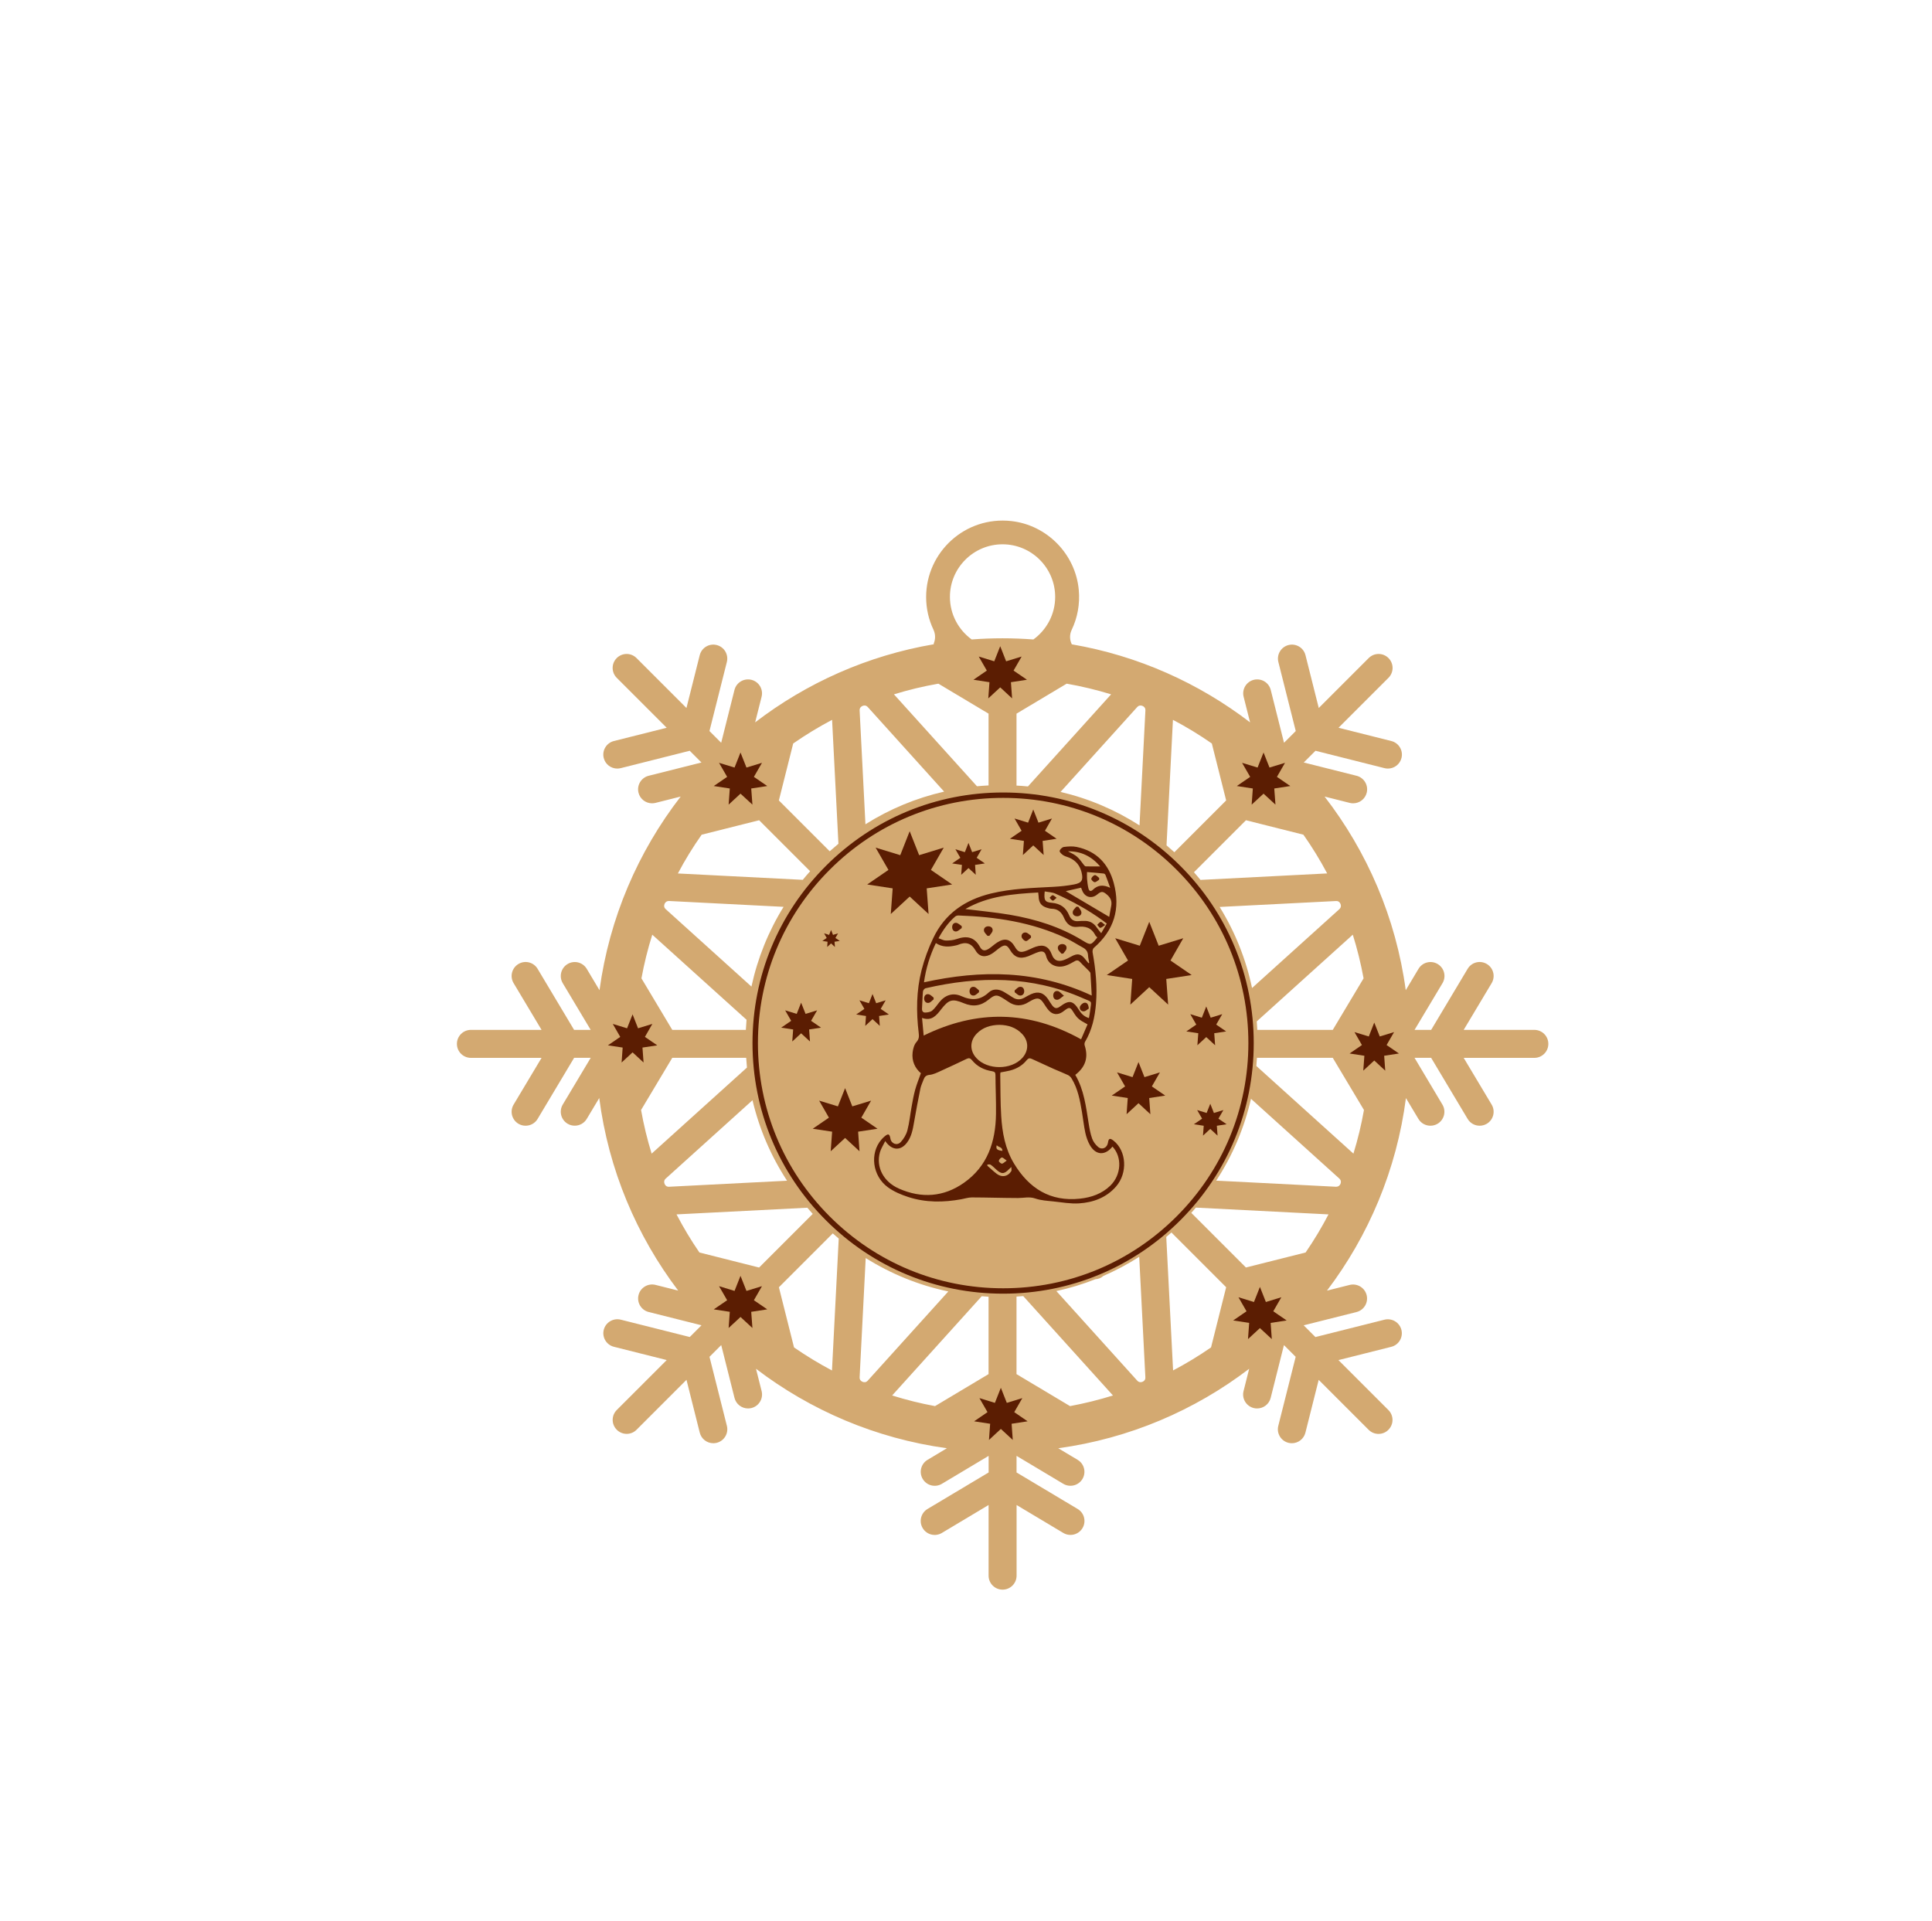 <?xml version="1.0" encoding="utf-8"?>
<!-- Generator: Adobe Illustrator 24.2.3, SVG Export Plug-In . SVG Version: 6.00 Build 0)  -->
<svg version="1.1" xmlns="http://www.w3.org/2000/svg" xmlns:xlink="http://www.w3.org/1999/xlink" x="0px" y="0px"
	 viewBox="0 0 512.18 509.32" style="enable-background:new 0 0 512.18 509.32;" xml:space="preserve">
<style type="text/css">
	.st0{fill:#D3A971;}
	.st1{fill:#5B1D02;}
</style>
<g id="Layer_1">
	<path class="st0" d="M406.76,273.05h-18.73l7.41-12.39c1.05-1.76,0.48-4.03-1.28-5.08c-1.76-1.05-4.03-0.48-5.08,1.28l-9.68,16.2
		H375l7.41-12.39c1.05-1.76,0.48-4.03-1.28-5.08c-1.76-1.05-4.03-0.48-5.08,1.28l-3.38,5.66c-2.59-19.17-10.23-36.74-21.52-51.34
		l6.67,1.68c0.3,0.08,0.61,0.11,0.91,0.11c1.66,0,3.17-1.12,3.59-2.8c0.5-1.99-0.7-4-2.69-4.5l-14-3.52l3.11-3.11l18.3,4.61
		c0.3,0.08,0.61,0.11,0.91,0.11c1.66,0,3.17-1.12,3.59-2.8c0.5-1.99-0.7-4-2.69-4.5l-14-3.52l13.24-13.24
		c1.45-1.45,1.45-3.79,0-5.24c-1.45-1.45-3.79-1.45-5.24,0l-13.24,13.24l-3.52-14c-0.5-1.99-2.51-3.19-4.5-2.69
		c-1.98,0.5-3.19,2.51-2.69,4.5l4.61,18.3l-3.11,3.11l-3.52-14c-0.5-1.99-2.51-3.18-4.5-2.69c-1.98,0.5-3.19,2.51-2.69,4.5
		l1.71,6.78c-13.57-10.41-29.69-17.68-47.26-20.69c-0.57-1.15-0.65-2.54-0.04-3.82c1.53-3.19,2.24-6.83,1.88-10.67
		c-0.89-9.45-8.43-17.14-17.87-18.19c-12.21-1.36-22.59,8.2-22.59,20.15c0,3.08,0.69,6,1.93,8.62c0.6,1.27,0.56,2.63,0.05,3.78
		c0.04,0.04,0.09,0.07,0.13,0.1c-17.64,2.99-33.82,10.27-47.44,20.72l1.71-6.78c0.5-1.99-0.7-4-2.69-4.5c-1.99-0.49-4,0.7-4.5,2.69
		l-3.52,14l-3.11-3.11l4.61-18.3c0.5-1.99-0.7-4-2.69-4.5c-1.99-0.5-4,0.7-4.5,2.69l-3.52,14l-13.24-13.24
		c-1.45-1.45-3.79-1.45-5.24,0c-1.45,1.45-1.45,3.79,0,5.24l13.24,13.24l-14,3.52c-1.98,0.5-3.19,2.51-2.69,4.5
		c0.42,1.68,1.93,2.8,3.59,2.8c0.3,0,0.6-0.04,0.91-0.11l18.3-4.61l3.11,3.11l-14,3.52c-1.98,0.5-3.19,2.51-2.69,4.5
		c0.42,1.68,1.93,2.8,3.59,2.8c0.3,0,0.6-0.04,0.91-0.11l6.68-1.68c-11.29,14.6-18.92,32.17-21.52,51.34l-3.38-5.66
		c-1.05-1.76-3.33-2.33-5.08-1.28c-1.76,1.05-2.33,3.33-1.28,5.08l7.41,12.39h-4.4l-9.68-16.2c-1.05-1.76-3.33-2.33-5.08-1.28
		c-1.76,1.05-2.33,3.33-1.28,5.08l7.41,12.39h-18.73c-2.05,0-3.71,1.66-3.71,3.71c0,2.05,1.66,3.71,3.71,3.71h18.73l-7.41,12.39
		c-1.05,1.76-0.48,4.03,1.28,5.08c0.6,0.36,1.25,0.52,1.9,0.52c1.26,0,2.49-0.64,3.18-1.8l9.68-16.2h4.4l-7.41,12.39
		c-1.05,1.76-0.48,4.03,1.28,5.08c0.6,0.36,1.25,0.52,1.9,0.52c1.26,0,2.49-0.64,3.18-1.8l3.31-5.53
		c2.47,19.02,9.89,36.47,20.93,51.05l-6.01-1.51c-1.98-0.49-4,0.7-4.5,2.69c-0.5,1.99,0.7,4,2.69,4.5l14,3.52l-3.11,3.11l-18.3-4.6
		c-1.98-0.49-4,0.71-4.5,2.69c-0.5,1.98,0.7,4,2.69,4.5l14,3.52l-13.24,13.24c-1.45,1.45-1.45,3.79,0,5.24
		c0.72,0.72,1.67,1.09,2.62,1.09s1.9-0.36,2.62-1.09l13.24-13.24l3.52,14.01c0.42,1.68,1.93,2.8,3.59,2.8c0.3,0,0.6-0.04,0.91-0.11
		c1.98-0.5,3.19-2.51,2.69-4.5l-4.61-18.3l3.11-3.11l3.52,14c0.42,1.68,1.93,2.8,3.59,2.8c0.3,0,0.6-0.04,0.91-0.11
		c1.98-0.5,3.19-2.51,2.69-4.5l-1.49-5.91c14.44,11.02,31.75,18.48,50.61,21.07l-5.13,3.07c-1.76,1.05-2.33,3.33-1.28,5.08
		c1.05,1.76,3.33,2.33,5.08,1.28l12.39-7.41v4.4l-16.2,9.68c-1.76,1.05-2.33,3.33-1.28,5.08c1.05,1.76,3.33,2.33,5.08,1.28
		l12.39-7.41v18.73c0,2.05,1.66,3.71,3.71,3.71c2.05,0,3.71-1.66,3.71-3.71v-18.73l12.39,7.41c0.6,0.36,1.25,0.52,1.9,0.52
		c1.26,0,2.49-0.64,3.18-1.8c1.05-1.76,0.48-4.03-1.28-5.08l-16.2-9.68v-4.4l12.39,7.41c0.6,0.36,1.25,0.52,1.9,0.52
		c1.26,0,2.49-0.64,3.18-1.8c1.05-1.76,0.48-4.03-1.28-5.08l-5.13-3.07c18.86-2.58,36.17-10.04,50.61-21.07l-1.49,5.91
		c-0.5,1.99,0.7,4,2.69,4.5c0.3,0.08,0.61,0.11,0.91,0.11c1.66,0,3.17-1.12,3.59-2.8l3.52-14l3.11,3.11l-4.61,18.3
		c-0.5,1.99,0.7,4,2.69,4.5c0.3,0.08,0.61,0.11,0.91,0.11c1.66,0,3.17-1.12,3.59-2.8l3.52-14l13.24,13.24
		c0.72,0.72,1.67,1.09,2.62,1.09c0.95,0,1.9-0.36,2.62-1.09c1.45-1.45,1.45-3.79,0-5.24l-13.24-13.24l14-3.52
		c1.99-0.5,3.19-2.51,2.69-4.5c-0.5-1.98-2.52-3.18-4.5-2.69l-18.3,4.6l-3.11-3.11l14-3.52c1.99-0.5,3.19-2.51,2.69-4.5
		c-0.5-1.98-2.52-3.18-4.5-2.69l-6.01,1.51c11.04-14.57,18.46-32.03,20.93-51.05l3.31,5.53c0.69,1.16,1.92,1.8,3.18,1.8
		c0.65,0,1.3-0.17,1.9-0.52c1.76-1.05,2.33-3.33,1.28-5.08L375,280.46h4.4l9.68,16.2c0.69,1.16,1.92,1.8,3.18,1.8
		c0.65,0,1.3-0.17,1.9-0.52c1.76-1.05,2.33-3.33,1.28-5.08l-7.41-12.39h18.73c2.05,0,3.71-1.66,3.71-3.71
		C410.47,274.71,408.81,273.05,406.76,273.05z M361.49,259.39l-8.17,13.66h-20.01c-0.03-0.75-0.09-1.5-0.14-2.25l25.46-22.99
		C359.82,251.6,360.77,255.46,361.49,259.39z M355.37,239.65c0.15,0.37,0.22,0.92-0.32,1.41l-23.13,20.89
		c-1.6-7.63-4.5-14.88-8.59-21.49l30.82-1.57C354.85,238.83,355.21,239.27,355.37,239.65z M345.54,221.3
		c2.32,3.3,4.42,6.73,6.3,10.27l-33.59,1.72c-0.56-0.69-1.14-1.36-1.73-2.03l13.79-13.79L345.54,221.3z M321.26,197.12l3.8,15.1
		l-13.73,13.73c-0.68-0.62-1.38-1.23-2.08-1.82l1.7-33.28C314.5,192.72,317.95,194.81,321.26,197.12z M302.88,187.16
		c0.37,0.15,0.81,0.49,0.77,1.22l-1.56,30.46c-6.43-4.14-13.49-7.13-20.93-8.88l20.31-22.49C301.96,186.94,302.51,187,302.88,187.16
		z M282.78,181.26c4,0.7,7.93,1.65,11.78,2.83l-22.05,24.42c-1-0.1-2.01-0.18-3.03-0.23v-19.07L282.78,181.26z M265.78,144.31
		c7.69,0,13.95,6.26,13.95,13.95c0,4.64-2.28,8.74-5.77,11.28c-2.7-0.2-5.43-0.31-8.18-0.31c-2.75,0-5.48,0.1-8.18,0.31
		c-3.49-2.54-5.77-6.64-5.77-11.28C251.82,150.57,258.08,144.31,265.78,144.31z M248.77,181.26l13.3,7.95v19.03
		c-1.03,0.05-2.05,0.13-3.07,0.22l-22.01-24.37C240.84,182.9,244.77,181.96,248.77,181.26z M228.66,187.16
		c0.37-0.16,0.92-0.22,1.41,0.32l20.22,22.4c-7.4,1.69-14.44,4.61-20.86,8.66l-1.54-30.15
		C227.85,187.65,228.29,187.32,228.66,187.16z M210.28,197.12c3.32-2.31,6.76-4.4,10.31-6.27l1.68,32.86
		c-0.78,0.65-1.55,1.31-2.31,1.99l-13.48-13.48L210.28,197.12z M186.01,221.3l15.24-3.83l13.52,13.52c-0.67,0.75-1.32,1.5-1.95,2.28
		l-33.11-1.69C181.58,228.03,183.69,224.6,186.01,221.3z M176.18,239.65c0.15-0.37,0.49-0.78,1.22-0.77l30.33,1.55
		c-4.03,6.51-6.9,13.64-8.52,21.14l-22.71-20.51C175.95,240.56,176.02,240.02,176.18,239.65z M172.92,247.81l24.99,22.56
		c-0.07,0.89-0.14,1.79-0.18,2.68h-19.51l-8.17-13.66C170.77,255.46,171.73,251.6,172.92,247.81z M169.95,294.29l8.27-13.83h19.6
		c0.06,0.86,0.12,1.72,0.2,2.58l-25.27,22.82C171.58,302.08,170.65,298.22,169.95,294.29z M176.18,313.87
		c-0.15-0.37-0.22-0.92,0.32-1.41l22.99-20.76c1.79,7.6,4.88,14.8,9.16,21.34l-31.24,1.6C176.66,314.69,176.33,314.24,176.18,313.87
		z M185.42,332.07c-2.24-3.25-4.26-6.63-6.07-10.1l34.67-1.77c0.47,0.55,0.95,1.1,1.44,1.64l-14.22,14.22L185.42,332.07z
		 M210.5,357.24l-4.01-15.95l14.28-14.28c0.52,0.46,1.05,0.92,1.58,1.37l-1.79,34.97C217.1,361.52,213.74,359.48,210.5,357.24z
		 M228.66,366.35c-0.37-0.15-0.81-0.49-0.77-1.22l1.61-31.59c6.73,4.23,14.12,7.23,21.9,8.86l-21.34,23.63
		C229.58,366.58,229.03,366.51,228.66,366.35z M247.88,372.8c-3.86-0.71-7.66-1.66-11.37-2.82l23.75-26.31
		c0.6,0.05,1.2,0.1,1.81,0.13v20.52L247.88,372.8z M283.67,372.8l-14.19-8.48v-20.56c0.59-0.03,1.19-0.08,1.78-0.13l23.79,26.35
		C291.32,371.14,287.53,372.08,283.67,372.8z M302.88,366.35c-0.37,0.16-0.92,0.22-1.41-0.32l-21.42-23.73
		c3.54-0.77,7-1.82,10.34-3.14c0.38-0.03,0.76-0.1,1.12-0.25c0.38-0.16,0.71-0.37,1.01-0.63c3.29-1.43,6.46-3.12,9.49-5.06
		l1.63,31.91C303.69,365.86,303.26,366.2,302.88,366.35z M321.05,357.24c-3.24,2.24-6.6,4.28-10.06,6.1l-1.81-35.39
		c0.46-0.39,0.92-0.78,1.37-1.18l14.51,14.51L321.05,357.24z M346.12,332.07l-15.82,3.98l-14.48-14.48c0.42-0.46,0.81-0.93,1.21-1.4
		l35.16,1.8C350.38,325.44,348.36,328.81,346.12,332.07z M355.37,313.87c-0.15,0.37-0.51,0.78-1.22,0.77l-31.73-1.62
		c4.34-6.65,7.45-13.97,9.22-21.7l23.41,21.14C355.59,312.95,355.52,313.5,355.37,313.87z M358.8,305.86l-25.74-23.24
		c0.07-0.72,0.11-1.44,0.16-2.16h20.1l8.27,13.83C360.9,298.22,359.96,302.08,358.8,305.86z"/>
</g>
<g id="engraving">
	<path class="st1" d="M312.91,229.57c-12.55-12.55-29.23-19.46-46.98-19.46c-17.75,0-34.43,6.91-46.98,19.46
		c-12.55,12.55-19.46,29.23-19.46,46.98c0,17.75,6.91,34.43,19.46,46.98c12.55,12.55,29.23,19.46,46.98,19.46
		c17.75,0,34.43-6.91,46.98-19.46c12.55-12.55,19.46-29.23,19.46-46.98C332.37,258.8,325.46,242.12,312.91,229.57z M311.91,322.52
		c-12.28,12.28-28.61,19.04-45.97,19.04s-33.69-6.76-45.97-19.04c-12.28-12.28-19.04-28.61-19.04-45.97
		c0-17.37,6.76-33.69,19.04-45.97c12.28-12.28,28.61-19.04,45.97-19.04s33.69,6.76,45.97,19.04c12.28,12.28,19.04,28.61,19.04,45.97
		S324.19,310.24,311.91,322.52z"/>
	<polygon class="st1" points="334.97,199.51 336.55,203.5 340.66,202.25 338.52,205.97 342.06,208.4 337.81,209.05 338.13,213.33 
		334.97,210.42 331.82,213.33 332.13,209.05 327.88,208.4 331.43,205.97 329.28,202.25 333.39,203.5 	"/>
	<polygon class="st1" points="364.32,271.11 365.78,274.8 369.57,273.64 367.59,277.07 370.86,279.31 366.95,279.91 367.23,283.86 
		364.32,281.17 361.41,283.86 361.7,279.91 357.78,279.31 361.05,277.07 359.08,273.64 362.87,274.8 	"/>
	<polygon class="st1" points="334.01,341.2 335.59,345.2 339.69,343.94 337.55,347.66 341.1,350.09 336.85,350.74 337.16,355.03 
		334.01,352.11 330.85,355.03 331.16,350.74 326.92,350.09 330.46,347.66 328.32,343.94 332.43,345.2 	"/>
	<polygon class="st1" points="265.33,367.94 266.91,371.94 271.02,370.68 268.88,374.4 272.42,376.83 268.18,377.48 268.49,381.77 
		265.33,378.85 262.18,381.77 262.49,377.48 258.24,376.83 261.79,374.4 259.65,370.68 263.75,371.94 	"/>
	<polygon class="st1" points="196.31,338.26 197.89,342.26 202,341 199.86,344.73 203.4,347.15 199.15,347.8 199.47,352.09 
		196.31,349.17 193.16,352.09 193.47,347.8 189.22,347.15 192.77,344.73 190.62,341 194.73,342.26 	"/>
	<polygon class="st1" points="231.31,263.54 232.28,265.98 234.79,265.21 233.48,267.49 235.65,268.97 233.05,269.37 233.24,271.99 
		231.31,270.2 229.38,271.99 229.58,269.37 226.98,268.97 229.15,267.49 227.84,265.21 230.35,265.98 	"/>
	<polygon class="st1" points="320.85,292.64 321.81,295.08 324.32,294.31 323.01,296.59 325.18,298.07 322.59,298.47 322.78,301.09 
		320.85,299.3 318.92,301.09 319.11,298.47 316.51,298.07 318.68,296.59 317.37,294.31 319.88,295.08 	"/>
	<polygon class="st1" points="256.75,223.48 257.72,225.93 260.23,225.16 258.92,227.43 261.09,228.92 258.49,229.31 258.68,231.93 
		256.75,230.15 254.82,231.93 255.01,229.31 252.42,228.92 254.59,227.43 253.28,225.16 255.79,225.93 	"/>
	<polygon class="st1" points="273.92,214.62 275.3,218.11 278.88,217.01 277.02,220.26 280.11,222.38 276.4,222.95 276.68,226.69 
		273.92,224.14 271.17,226.69 271.44,222.95 267.73,222.38 270.83,220.26 268.96,217.01 272.55,218.11 	"/>
	<polygon class="st1" points="220.32,246.57 220.83,247.87 222.17,247.46 221.47,248.68 222.63,249.47 221.24,249.68 221.34,251.07 
		220.32,250.12 219.29,251.07 219.39,249.68 218.01,249.47 219.16,248.68 218.47,247.46 219.8,247.87 	"/>
	<polygon class="st1" points="301.82,281.58 303.4,285.58 307.5,284.32 305.36,288.04 308.91,290.47 304.66,291.12 304.97,295.41 
		301.82,292.49 298.66,295.41 298.97,291.12 294.73,290.47 298.27,288.04 296.13,284.32 300.24,285.58 	"/>
	<polygon class="st1" points="241.16,220.38 243.67,226.73 250.19,224.73 246.79,230.64 252.42,234.5 245.67,235.53 246.17,242.33 
		241.16,237.7 236.15,242.33 236.65,235.53 229.9,234.5 235.53,230.64 232.13,224.73 238.66,226.73 	"/>
	<polygon class="st1" points="304.67,244.4 307.17,250.74 313.69,248.75 310.3,254.66 315.92,258.51 309.18,259.55 309.68,266.35 
		304.67,261.72 299.66,266.35 300.15,259.55 293.41,258.51 299.04,254.66 295.64,248.75 302.16,250.74 	"/>
	<polygon class="st1" points="224.04,288.49 225.95,293.33 230.93,291.81 228.34,296.32 232.63,299.26 227.49,300.04 227.86,305.23 
		224.04,301.7 220.22,305.23 220.6,300.04 215.46,299.26 219.75,296.32 217.16,291.81 222.13,293.33 	"/>
	<polygon class="st1" points="212.38,265.84 213.56,268.81 216.62,267.87 215.02,270.65 217.66,272.46 214.5,272.94 214.73,276.13 
		212.38,273.96 210.03,276.13 210.27,272.94 207.1,272.46 209.74,270.65 208.15,267.87 211.21,268.81 	"/>
	<polygon class="st1" points="319.78,266.84 320.96,269.82 324.02,268.88 322.42,271.65 325.06,273.46 321.9,273.94 322.13,277.13 
		319.78,274.96 317.43,277.13 317.67,273.94 314.5,273.46 317.14,271.65 315.55,268.88 318.61,269.82 	"/>
	<polygon class="st1" points="167.7,268.94 169.15,272.63 172.94,271.47 170.97,274.91 174.24,277.15 170.32,277.74 170.61,281.7 
		167.7,279.01 164.79,281.7 165.07,277.74 161.16,277.15 164.43,274.91 162.45,271.47 166.24,272.63 	"/>
	<polygon class="st1" points="196.31,199.51 197.89,203.5 202,202.25 199.86,205.97 203.4,208.4 199.15,209.05 199.47,213.33 
		196.31,210.42 193.16,213.33 193.47,209.05 189.22,208.4 192.77,205.97 190.62,202.25 194.73,203.5 	"/>
	<polygon class="st1" points="265.16,171.33 266.73,175.33 270.84,174.07 268.7,177.79 272.25,180.22 268,180.87 268.31,185.16 
		265.16,182.24 262,185.16 262.31,180.87 258.07,180.22 261.61,177.79 259.47,174.07 263.58,175.33 	"/>
	<path class="st1" d="M285.06,284.98c2.34,3.99,2.83,8.43,3.54,12.82c0.22,1.37,0.46,2.77,0.93,4.07c0.3,0.83,0.91,1.65,1.59,2.22
		c1.06,0.89,2.41,0.22,2.61-1.15c0.16-1.13,0.52-1.26,1.45-0.54c3.47,2.72,3.83,8.58,0.68,12.19c-2.58,2.96-6.06,4.22-9.82,4.46
		c-2.25,0.14-4.54-0.28-6.81-0.52c-1.6-0.17-3.26-0.25-4.76-0.77c-1.59-0.55-3.07-0.13-4.6-0.13c-4.08-0.01-8.16-0.15-12.24-0.16
		c-0.9,0-1.81,0.3-2.71,0.47c-4.76,0.88-9.51,0.93-14.14-0.58c-1.88-0.61-3.8-1.42-5.38-2.57c-4.15-3.02-4.87-9.03-1.73-12.66
		c0.26-0.3,0.54-0.58,0.84-0.83c0.98-0.83,1.32-0.7,1.54,0.57c0.24,1.38,1.78,1.97,2.76,0.9c0.79-0.86,1.46-1.99,1.75-3.11
		c0.53-2.04,0.73-4.16,1.11-6.24c0.27-1.51,0.54-3.04,0.95-4.52c0.4-1.44,0.97-2.84,1.51-4.36c-1.62-1.39-2.45-3.29-2.19-5.52
		c0.11-0.96,0.41-2.06,1.02-2.75c0.72-0.81,0.7-1.53,0.59-2.43c-0.68-5.6-0.63-11.19,0.77-16.66c0.74-2.89,1.8-5.75,3.08-8.45
		c3.08-6.51,8.46-10.18,15.36-11.85c5.44-1.31,11-1.46,16.54-1.76c1.82-0.1,3.65-0.29,5.44-0.63c2.08-0.39,2.48-1.18,1.99-3.2
		c-0.43-1.8-1.48-3.08-3.15-3.84c-0.55-0.25-1.18-0.37-1.68-0.69c-0.43-0.28-1.03-0.81-0.98-1.15c0.06-0.42,0.68-1,1.12-1.06
		c1.12-0.14,2.31-0.23,3.4,0c5.27,1.11,8.44,4.48,9.82,9.57c1.84,6.81,0.07,12.55-5.29,17.19c-0.26,0.22-0.38,0.8-0.32,1.17
		c0.81,4.5,1.27,9.01,0.9,13.59c-0.29,3.57-1.04,7.01-2.9,10.14c-0.15,0.25-0.19,0.68-0.1,0.96
		C288.57,280.33,287.8,282.87,285.06,284.98z M294.92,303.99c-1.98,2.49-4.49,2.31-6.03-0.46c-0.55-0.98-0.93-2.1-1.17-3.21
		c-0.39-1.82-0.58-3.68-0.89-5.51c-0.52-3.08-1.08-6.15-2.74-8.87c-0.22-0.37-0.58-0.73-0.97-0.91c-1.22-0.58-2.49-1.06-3.73-1.61
		c-1.96-0.88-3.91-1.77-5.86-2.68c-0.58-0.27-0.95-0.16-1.37,0.36c-1.13,1.42-2.66,2.28-4.4,2.73c-0.82,0.21-1.67,0.33-2.53,0.5
		c-0.02,0.2-0.07,0.37-0.06,0.55c0.07,3.65,0.02,7.32,0.25,10.96c0.27,4.42,1.05,8.77,3.4,12.65c3.97,6.56,9.57,10.16,17.48,9.31
		c3.01-0.32,5.82-1.29,8.05-3.45C297.27,311.49,297.54,306.79,294.92,303.99z M234.68,302.53c-0.54,1.12-1.12,1.99-1.4,2.95
		c-1.11,3.91,0.89,7.84,5.07,9.67c5.96,2.62,11.81,2.22,17.16-1.53c6.28-4.4,8.43-10.89,8.53-18.24c0.05-3.44-0.12-6.88-0.14-10.32
		c0-0.66-0.17-0.93-0.86-1.04c-2.12-0.33-3.98-1.23-5.35-2.92c-0.45-0.55-0.82-0.66-1.44-0.36c-2.26,1.08-4.52,2.15-6.81,3.18
		c-0.97,0.44-1.98,0.96-3.01,1.06c-0.95,0.09-1.31,0.51-1.59,1.26c-0.28,0.77-0.66,1.53-0.83,2.32c-0.61,2.98-1.17,5.97-1.69,8.97
		c-0.33,1.92-0.67,3.83-1.88,5.42C238.78,305.16,236.45,305.1,234.68,302.53z M248.1,250.04c-1.61,3.37-2.64,6.75-3.15,10.4
		c15.21-3.36,30-3.25,44.47,3.51c-0.12-2.11-0.21-4-0.34-5.88c-0.01-0.21-0.2-0.44-0.36-0.61c-0.77-0.79-1.59-1.53-2.32-2.34
		c-0.46-0.52-0.87-0.63-1.48-0.28c-0.74,0.43-1.5,0.85-2.3,1.14c-2.27,0.83-4.68-0.07-5.29-2.51c-0.29-1.14-0.9-1.42-2.04-1.06
		c-0.92,0.29-1.77,0.76-2.68,1.11c-2.23,0.85-3.7,0.32-4.88-1.71c-0.75-1.29-1.35-1.45-2.59-0.6c-0.74,0.5-1.39,1.14-2.14,1.61
		c-1.72,1.1-3.36,0.94-4.37-0.81c-1.19-2.06-2.66-2.34-4.65-1.51c-0.2,0.08-0.41,0.12-0.62,0.17
		C251.57,251.08,249.81,251.17,248.1,250.04z M288.55,255.37c0.07-0.03,0.14-0.06,0.21-0.09c-0.11-0.67-0.29-1.33-0.32-2
		c-0.05-1.01-0.56-1.63-1.42-2.09c-1.48-0.8-2.89-1.73-4.41-2.45c-9.02-4.25-18.65-5.68-28.5-6.02c-0.29-0.01-0.66,0.09-0.88,0.27
		c-1.81,1.56-3.17,3.48-4.43,5.77c0.72,0.23,1.33,0.6,1.95,0.6c0.95,0.01,1.96-0.08,2.85-0.39c2.65-0.94,4.73-0.59,6.19,2.08
		c0.61,1.11,1.36,1.15,2.45,0.42c0.74-0.5,1.39-1.13,2.15-1.61c1.98-1.27,3.48-0.87,4.65,1.15c0.8,1.4,1.48,1.65,3.01,1.07
		c0.87-0.33,1.69-0.8,2.57-1.09c2.11-0.7,3.45-0.02,4.21,2.06c0.54,1.48,1.51,2.01,3.02,1.54c0.74-0.23,1.45-0.61,2.13-0.99
		c1.68-0.93,2.61-0.75,3.79,0.8C288.03,254.72,288.29,255.04,288.55,255.37z M244.87,274.56c14.11-6.92,27.9-6.69,41.73,0.99
		c0.55-1.27,1.13-2.62,1.71-3.96c-2.34-1.25-2.73-1.6-3.79-3.31c-0.78-1.27-1.06-1.32-2.26-0.41c-0.2,0.15-0.4,0.31-0.61,0.45
		c-1.23,0.81-2.48,0.73-3.51-0.32c-0.54-0.56-0.96-1.24-1.39-1.9c-0.97-1.5-1.63-1.7-3.21-0.9c-0.26,0.13-0.51,0.27-0.75,0.42
		c-1.89,1.24-3.75,1.24-5.6-0.11c-0.32-0.23-0.66-0.44-0.99-0.65c-1.9-1.22-2.37-1.26-4.11,0.17c-2.04,1.67-4.14,1.98-6.59,0.95
		c-3.03-1.28-4-0.96-5.98,1.6c-1.26,1.63-2.52,3.23-5.08,2.3C244.59,271.54,244.73,272.99,244.87,274.56z M288.68,269.92
		c0.12-0.71,0.24-1.3,0.31-1.89c0.35-2.9,0.7-2.22-1.85-3.35c-13.6-6.01-27.6-5.94-41.79-2.66c-0.28,0.07-0.64,0.54-0.67,0.85
		c-0.14,1.5-0.15,3-0.25,4.5c-0.05,0.68,0.26,1.11,0.86,1.09c0.62-0.02,1.37-0.14,1.82-0.51c0.73-0.61,1.28-1.44,1.88-2.2
		c1.55-1.96,3.64-2.64,5.84-1.66c2.74,1.23,5.01,1.14,7.27-0.95c1.15-1.07,2.65-0.96,4.02-0.17c0.8,0.47,1.59,0.97,2.37,1.48
		c1,0.65,2.01,0.65,3.04,0.09c0.6-0.33,1.18-0.69,1.8-0.96c1.89-0.83,3.31-0.42,4.48,1.27c0.37,0.53,0.67,1.11,1.06,1.62
		c0.74,0.98,1.28,1.04,2.25,0.32c2.33-1.72,3.37-1.51,4.92,0.97C286.61,268.72,287.36,269.51,288.68,269.92z M290.87,248.58
		c-0.01-0.04,0-0.08-0.03-0.1c-0.16-0.19-0.38-0.35-0.49-0.56c-1.01-1.99-2.65-2.44-4.75-2.18c-1.78,0.22-2.89-0.88-3.54-2.42
		c-0.64-1.5-1.65-2.39-3.34-2.39c-0.28,0-0.57-0.09-0.84-0.16c-1.79-0.45-2.5-1.35-2.55-3.2c-0.01-0.27-0.06-0.55-0.1-0.94
		c-6.7,0.37-13.28,0.91-19.31,4.38c4.02,0.51,7.91,0.86,11.75,1.51c6.83,1.16,13.38,3.19,19.34,6.84
		C289.14,250.66,289.23,250.65,290.87,248.58z M264.97,271.72c-2.33,0.03-4.42,0.65-6.06,2.35c-1.85,1.92-1.85,4.53-0.05,6.47
		c2.94,3.19,9.24,3.17,12.14-0.03c1.76-1.94,1.76-4.49-0.04-6.39C269.33,272.4,267.25,271.76,264.97,271.72z M291.93,247.42
		c0.53-0.93,0.99-1.71,1.48-2.56c-0.39-0.3-0.69-0.54-1.01-0.77c-3.93-2.86-8.17-5.18-12.6-7.16c-0.85-0.38-1.87-0.4-2.84-0.59
		c-0.25,2.34,0.02,2.86,1.95,3.03c2.27,0.2,3.71,1.3,4.55,3.35c0.47,1.14,1.31,1.65,2.55,1.49c0.42-0.05,0.86-0.03,1.29-0.05
		c1.5-0.08,2.63,0.52,3.46,1.76C291.09,246.4,291.47,246.83,291.93,247.42z M282.54,236.27c3.81,2.26,7.61,4.51,11.52,6.82
		c0.16-0.92,0.32-1.9,0.52-2.87c0.25-1.24-0.13-2.18-1.1-3.01c-1.07-0.91-1.48-0.99-2.57-0.08c-1.48,1.24-3.26,0.8-4-0.98
		c-0.12-0.29-0.23-0.59-0.31-0.8C285.17,235.68,283.81,235.98,282.54,236.27z M294.32,235.38c-0.41-1.13-0.81-2.27-1.25-3.39
		c-0.07-0.17-0.29-0.38-0.46-0.39c-1.48-0.16-2.96-0.27-4.44-0.4c0,0.75-0.04,1.28,0.01,1.81c0.08,0.84,0.16,1.68,0.36,2.5
		c0.16,0.67,0.56,1,1.22,0.36C291.08,234.59,292.53,234.54,294.32,235.38z M283.11,225.71c2.37,1.18,2.53,1.32,4.25,3.63
		c0.12,0.16,0.31,0.35,0.48,0.36c1.23,0.03,2.45,0.02,3.83,0.02C289.34,227.01,286.56,225.65,283.11,225.71z M261.73,308.76
		c0.01,0.11,0.02,0.22,0.04,0.33c0.84,0.72,1.63,1.5,2.52,2.16c1.36,1,2.94,0.67,3.8-0.74c0.13-0.21,0.02-0.56,0.02-1.11
		c-0.35,0.33-0.46,0.42-0.55,0.52c-1.36,1.42-2.06,1.44-3.5,0.12c-0.47-0.44-0.94-0.89-1.46-1.25
		C262.39,308.65,262.02,308.76,261.73,308.76z M266.88,307.7c-0.62-0.41-1-0.85-1.3-0.8c-0.32,0.05-0.73,0.53-0.79,0.88
		c-0.04,0.21,0.51,0.72,0.8,0.73C265.93,308.53,266.27,308.12,266.88,307.7z M265.75,305.13c0-1.06-1.05-0.93-1.51-1.5
		C263.94,304.62,264.33,304.98,265.75,305.13z"/>
	<path class="st1" d="M254.96,246.05c-0.47,0.31-0.91,0.81-1.41,0.9c-0.67,0.11-1.12-0.42-1.13-1.12c-0.01-0.69,0.41-1.25,1.1-1.15
		c0.51,0.07,0.96,0.55,1.44,0.85C254.95,245.69,254.96,245.87,254.96,246.05z"/>
	<path class="st1" d="M273.32,248.6c-0.46,0.33-0.92,0.92-1.36,0.9c-0.41-0.02-1.03-0.64-1.12-1.09c-0.15-0.69,0.39-1.28,1.13-1.17
		c0.48,0.07,0.89,0.55,1.34,0.85C273.31,248.27,273.32,248.44,273.32,248.6z"/>
	<path class="st1" d="M261.77,248.11c-0.32-0.43-0.83-0.84-0.91-1.31c-0.13-0.74,0.42-1.22,1.17-1.21c0.7,0.01,1.22,0.48,1.11,1.17
		c-0.08,0.48-0.56,0.9-0.86,1.35C262.11,248.1,261.94,248.11,261.77,248.11z"/>
	<path class="st1" d="M281.39,252.84c-0.33-0.43-0.84-0.81-0.93-1.29c-0.15-0.72,0.37-1.23,1.11-1.25c0.73-0.02,1.29,0.44,1.16,1.19
		c-0.08,0.48-0.56,0.89-0.86,1.33C281.72,252.83,281.55,252.83,281.39,252.84z"/>
	<path class="st1" d="M247.51,264.96c-0.43,0.32-0.82,0.84-1.29,0.92c-0.72,0.14-1.22-0.4-1.23-1.13c-0.01-0.73,0.45-1.29,1.2-1.15
		c0.48,0.09,0.88,0.57,1.31,0.88C247.5,264.64,247.5,264.8,247.51,264.96z"/>
	<path class="st1" d="M259.53,263.07c-0.44,0.31-0.85,0.8-1.32,0.87c-0.72,0.11-1.2-0.43-1.18-1.18c0.02-0.74,0.5-1.26,1.24-1.1
		c0.47,0.1,0.86,0.6,1.28,0.93C259.54,262.75,259.53,262.91,259.53,263.07z"/>
	<path class="st1" d="M282.05,263.99c-0.77,0.52-1.19,1-1.67,1.07c-0.74,0.11-1.19-0.44-1.17-1.19c0.02-0.75,0.54-1.25,1.25-1.1
		C280.94,262.88,281.32,263.4,282.05,263.99z"/>
	<path class="st1" d="M288.64,267.39c-0.32,0.2-0.75,0.66-1.23,0.73c-0.74,0.1-1.29-0.48-1.12-1.18c0.11-0.44,0.7-1,1.16-1.08
		C288.17,265.72,288.57,266.3,288.64,267.39z"/>
	<path class="st1" d="M268.98,262.6c0.42-0.33,0.8-0.83,1.28-0.94c0.73-0.17,1.23,0.34,1.26,1.09c0.03,0.75-0.45,1.28-1.18,1.19
		c-0.48-0.06-0.89-0.56-1.34-0.86C268.99,262.92,268.99,262.76,268.98,262.6z"/>
	<path class="st1" d="M285.86,240.4c0.29,0.48,0.76,0.94,0.82,1.45c0.08,0.68-0.46,1.1-1.17,1.08c-0.76-0.03-1.25-0.54-1.1-1.25
		c0.1-0.48,0.61-0.86,0.94-1.29C285.52,240.39,285.69,240.4,285.86,240.4z"/>
	<path class="st1" d="M292.98,245.24c-0.62,0.38-0.97,0.77-1.31,0.75c-0.27-0.01-0.52-0.52-0.78-0.8c0.3-0.27,0.58-0.71,0.92-0.76
		C292.08,244.39,292.41,244.83,292.98,245.24z"/>
	<path class="st1" d="M280.11,238.03c-0.48,0.38-0.81,0.81-1.02,0.76c-0.32-0.07-0.55-0.49-0.83-0.76c0.26-0.24,0.5-0.65,0.78-0.68
		C279.31,237.32,279.61,237.69,280.11,238.03z"/>
	<path class="st1" d="M291.38,233.24c-0.4,0.24-0.83,0.68-1.2,0.65c-0.34-0.03-0.93-0.65-0.88-0.9c0.09-0.4,0.58-0.92,0.96-0.97
		c0.34-0.04,0.76,0.48,1.14,0.75C291.4,232.92,291.39,233.08,291.38,233.24z"/>
</g>
</svg>
